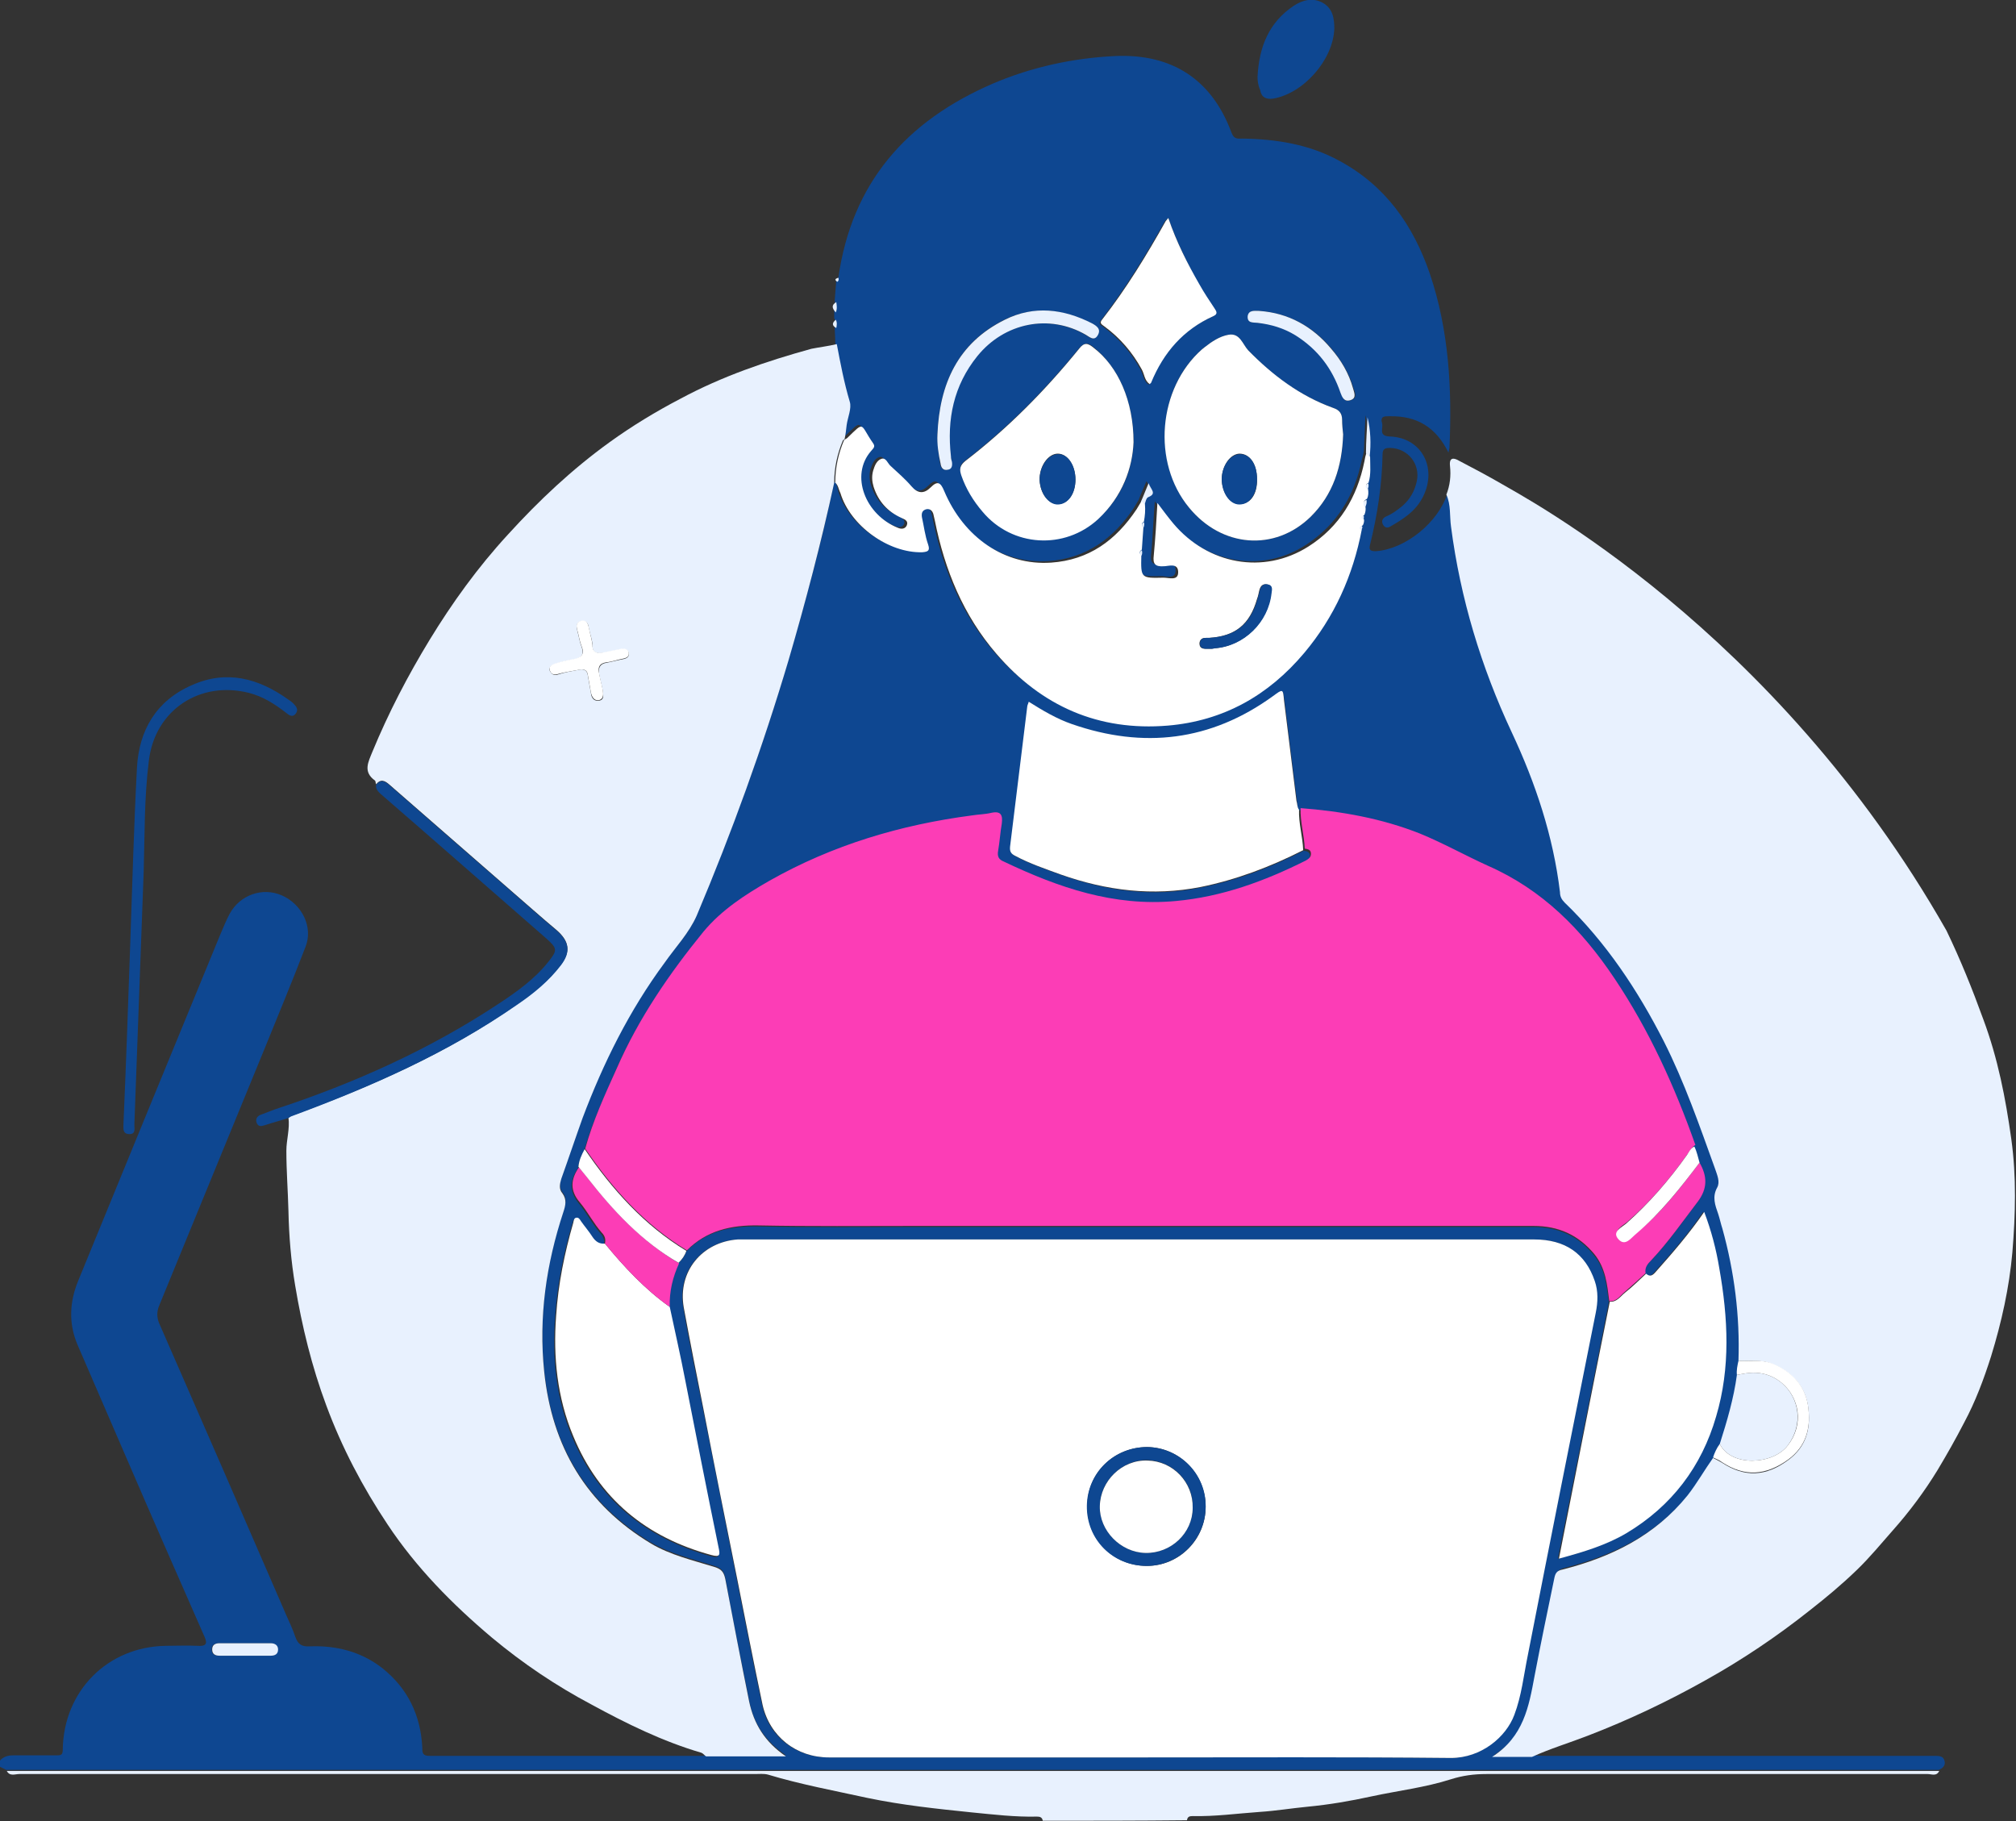 <svg width="300" height="271" viewBox="0 0 300 271" fill="none" xmlns="http://www.w3.org/2000/svg">
<rect x="0" y="0" width="300" height="271" fill="#333333" stroke="none"/>
<g clip-path="url(#clip0_486_3820)">
<path d="M124.756 41.318C126.763 27.185 134.869 17.994 147.761 12.434C153.551 9.963 159.65 8.65 165.903 8.341C174.395 7.955 180.34 11.816 183.273 19.771C183.659 20.775 184.2 20.62 184.894 20.62C189.913 20.698 194.853 21.47 199.331 23.941C206.202 27.648 210.293 33.518 212.764 40.7C215.62 49.118 216.083 57.845 215.697 66.572C215.697 66.727 215.62 66.958 215.543 67.344C213.69 63.56 210.834 61.861 206.819 61.938C206.125 61.938 205.353 61.861 205.661 62.942C205.893 63.715 205.044 64.873 206.819 64.95C211.529 65.105 213.922 69.584 211.76 73.909C210.679 76.072 208.827 77.23 206.819 78.388C206.356 78.62 206.047 78.466 205.816 78.079C205.507 77.539 205.739 77.076 206.279 76.844C207.205 76.458 207.9 75.917 208.672 75.299C209.83 74.295 210.525 73.059 210.834 71.592C211.374 69.044 209.521 66.727 206.897 66.649C206.202 66.649 205.739 66.727 205.739 67.576C205.661 72.133 204.967 76.612 203.886 81.014C203.654 81.864 203.963 82.018 204.735 82.018C209.135 81.709 213.999 77.77 215.389 73.446C216.083 74.99 215.852 76.689 216.083 78.234C217.473 88.892 220.561 99.086 225.116 108.817C228.667 116.463 231.292 124.263 232.295 132.604C232.373 133.222 232.527 133.685 232.99 134.148C239.166 140.095 243.798 147.2 247.735 154.769C250.823 160.87 253.062 167.357 255.378 173.767C255.687 174.694 256.15 175.698 255.687 176.548C254.838 178.015 255.301 179.174 255.841 180.486C256.073 181.182 256.305 181.954 256.459 182.649C258.235 189.059 259.084 195.624 258.852 202.343C258.698 203.038 258.543 203.733 258.621 204.428C258.08 207.903 257.154 211.301 256.073 214.699C255.61 215.317 255.301 215.935 255.147 216.707C253.911 218.561 252.831 220.492 251.364 222.268C246.577 228.292 240.015 231.458 232.759 233.312C231.909 233.543 231.678 233.852 231.523 234.625C230.597 239.49 229.516 244.278 228.59 249.144C227.741 253.7 226.969 258.257 222.259 261.192C224.575 261.192 226.351 261.192 228.204 261.192C228.821 261.192 229.516 261.269 230.134 261.269C249.048 261.269 267.962 261.269 286.799 261.269C287.185 261.269 287.571 261.269 288.034 261.269C288.652 261.269 289.192 261.346 289.346 261.964C289.578 262.659 289.115 263.122 288.497 263.354C264.797 263.354 241.096 263.354 217.396 263.354C145.214 263.354 73.109 263.354 0.926 263.354C0.618 263.2 0.309 263.045 0 262.891C0 262.582 0 262.273 0 261.964C0.54 261.346 1.235 261.192 2.007 261.192C4.169 261.192 6.33 261.192 8.492 261.192C9.187 261.192 9.341 261.037 9.341 260.265C9.496 251.615 15.98 245.051 24.627 244.896C26.248 244.896 27.792 244.819 29.413 244.896C30.571 244.973 30.957 244.665 30.417 243.506C26.48 234.547 22.543 225.589 18.682 216.63C16.289 211.069 13.896 205.586 11.503 200.026C10.19 196.859 10.345 193.693 11.657 190.526C18.682 173.381 25.708 156.236 32.733 139.168C33.196 138.087 33.659 136.929 34.2 135.925C35.744 133.144 39.063 131.986 41.92 133.222C44.931 134.535 46.629 137.933 45.471 140.867C43.541 145.887 41.456 150.907 39.449 155.85C34.2 168.67 28.95 181.413 23.701 194.233C23.314 195.16 23.314 196.01 23.701 196.936C30.031 211.378 36.284 225.743 42.537 240.185C43.001 241.266 43.541 242.348 43.927 243.506C44.313 244.665 44.931 245.051 46.089 244.973C50.026 244.819 53.731 245.746 56.897 248.217C60.679 251.229 62.609 255.245 62.841 260.033C62.841 260.883 62.918 261.269 63.922 261.269C77.509 261.269 91.019 261.269 104.606 261.269C104.761 261.269 104.915 261.192 105.069 261.192C108.929 261.192 112.789 261.192 116.958 261.192C113.793 259.029 112.095 256.326 111.477 253.005C110.242 246.904 109.007 240.88 107.926 234.779C107.694 233.698 107.308 233.312 106.305 233.003C103.139 231.999 99.82 231.227 96.886 229.527C87.236 223.735 82.141 215.085 80.983 203.964C80.134 195.855 81.292 187.901 83.839 180.178C84.148 179.174 84.457 178.324 83.685 177.397C83.222 176.779 83.299 176.007 83.531 175.235C84.611 172.223 85.615 169.211 86.696 166.199C89.707 157.935 93.644 150.212 98.894 143.107C100.592 140.867 102.599 138.782 103.68 136.079C108.929 123.645 113.562 110.979 117.344 98.082C119.892 89.355 122.285 80.551 124.138 71.669C124.601 72.055 124.601 72.596 124.756 73.137C126.222 78.002 131.858 82.173 136.953 81.941C137.802 81.941 138.034 81.709 137.802 80.782C137.416 79.47 137.185 78.079 136.876 76.689C136.799 76.149 136.953 75.685 137.571 75.531C138.111 75.454 138.42 75.763 138.574 76.226C138.652 76.535 138.729 76.921 138.806 77.23C140.273 84.567 143.052 91.363 147.993 97.078C154.709 104.801 163.201 108.585 173.469 107.736C181.729 107.041 188.523 103.256 193.773 96.924C198.25 91.595 201.029 85.416 202.342 78.543C202.573 78.388 202.573 78.234 202.496 77.925C202.651 77.616 202.728 77.307 202.651 76.998C202.805 76.844 202.882 76.612 202.728 76.38C202.959 75.994 202.959 75.608 202.882 75.145C203.114 74.759 203.191 74.372 203.114 73.986C203.268 73.523 203.268 72.982 203.268 72.519C203.5 72.21 203.5 71.978 203.345 71.592C203.654 70.279 203.577 68.966 203.577 67.731C203.809 65.723 203.731 63.715 203.191 61.784C203.114 63.56 203.037 65.337 202.959 67.113C202.882 67.576 202.805 67.962 202.651 68.426C201.57 73.755 198.945 78.079 194.313 81.091C187.596 85.416 179.336 83.717 174.241 77.693C173.469 76.767 172.851 75.84 171.848 74.604C171.616 77.462 171.539 79.933 171.307 82.404C171.153 83.64 171.462 84.103 172.774 84.026C173.546 83.949 174.936 83.408 174.936 84.799C175.013 86.266 173.546 85.725 172.774 85.725C169.377 85.802 169.377 85.725 169.454 82.404C169.686 82.095 169.609 81.864 169.532 81.555C169.609 80.474 169.686 79.315 169.763 78.234C169.995 77.925 169.918 77.693 169.84 77.384C169.995 76.535 170.072 75.685 169.995 74.836C170.149 74.45 170.226 73.832 170.535 73.677C171.925 73.059 170.998 72.442 170.612 71.592C170.149 72.673 169.763 73.523 169.454 74.372C169.223 74.759 168.991 75.145 168.76 75.531C165.749 80.087 161.657 83.099 156.022 83.486C149.151 83.949 142.975 79.778 140.118 72.828C139.578 71.438 139.115 71.283 138.111 72.287C137.108 73.291 136.181 73.214 135.255 72.133C134.328 71.052 133.248 70.048 132.167 69.121C131.704 68.735 131.472 67.731 130.777 68.04C130.082 68.271 129.774 69.121 129.542 69.816C129.31 70.588 129.388 71.438 129.619 72.21C130.314 74.372 131.704 75.917 133.788 76.844C134.251 77.076 134.714 77.384 134.56 77.925C134.328 78.466 133.788 78.543 133.248 78.311C128.384 76.458 126.068 70.511 129.233 66.881C129.542 66.572 129.928 66.263 129.542 65.723C127.535 62.788 128.461 62.325 125.682 64.95C125.605 65.028 125.528 65.105 125.45 65.105C125.528 64.41 125.605 63.715 125.759 63.02C125.914 61.861 126.531 60.548 126.222 59.544C125.373 56.764 124.833 53.829 124.292 50.972C124.292 50.199 124.215 49.35 124.215 48.578C124.292 48.191 124.37 47.728 124.138 47.342C124.138 46.956 124.138 46.57 124.138 46.184C124.37 45.72 124.292 45.179 124.215 44.639C124.292 43.635 124.37 42.631 124.447 41.704C124.833 41.781 124.833 41.55 124.756 41.318ZM100.978 187.901C101.518 187.437 101.904 186.819 102.136 186.201C105.069 183.189 108.698 182.417 112.79 182.494C120.587 182.649 128.384 182.572 136.181 182.572C166.83 182.572 197.478 182.572 228.127 182.572C231.832 182.572 234.843 183.885 237.159 186.742C238.857 188.75 239.089 191.299 239.398 193.77C236.927 206.436 234.38 219.101 231.832 231.922C235.461 230.995 238.857 229.914 241.868 228.137C248.585 224.121 253.062 218.252 255.224 210.761C257.385 203.424 256.999 196.01 255.687 188.673C255.147 185.893 254.452 183.189 253.448 180.332C251.209 183.653 248.739 186.433 246.269 189.213C245.805 189.754 245.419 190.063 244.802 189.522C244.647 188.673 245.111 188.132 245.651 187.592C248.199 184.966 250.283 181.954 252.522 178.942C254.066 176.934 253.989 175.08 252.831 173.072C252.599 172.223 252.445 171.451 252.059 170.678C249.048 161.951 245.265 153.61 240.015 145.887C235.152 138.628 229.285 132.681 221.179 129.128C217.782 127.584 214.462 125.73 211.065 124.34C205.43 122.101 199.408 121.019 193.309 120.556C193.001 120.17 193.078 119.706 193.001 119.243C192.383 114.223 191.765 109.203 191.148 104.26C190.916 102.561 190.916 102.561 189.527 103.643C180.262 110.362 170.226 111.52 159.573 107.813C157.334 107.041 155.25 105.805 153.165 104.492C153.088 104.801 152.934 105.033 152.934 105.264C152.084 112.215 151.235 119.166 150.386 126.039C150.309 126.734 150.54 127.121 151.158 127.429C153.32 128.588 155.636 129.36 157.952 130.21C164.745 132.604 171.616 133.531 178.718 132.063C184.122 130.982 189.141 129.051 194.004 126.58C194.467 126.657 194.931 126.734 194.931 127.352C194.931 127.893 194.622 128.125 194.159 128.356C188.06 131.445 181.652 133.762 174.781 134.38C165.672 135.152 157.334 132.372 149.228 128.511C148.456 128.124 148.224 127.661 148.379 126.889C148.61 125.576 148.688 124.186 148.919 122.873C149.151 121.637 148.919 120.942 147.375 121.251C146.449 121.483 145.522 121.483 144.519 121.637C133.865 123.027 123.752 126.039 114.334 131.368C110.705 133.453 107.231 135.693 104.529 138.937C99.434 145.192 94.879 151.834 91.637 159.248C89.938 163.187 88.085 167.048 86.927 171.219C86.464 172.068 86.155 172.918 86.001 173.845C84.766 175.621 84.689 177.32 86.155 179.096C87.313 180.486 88.163 182.185 89.398 183.576C89.784 184.039 90.015 184.58 89.861 185.197C89.012 185.275 88.471 184.889 88.008 184.193C87.468 183.421 86.927 182.649 86.31 181.877C86.155 181.645 86.001 181.259 85.692 181.336C85.229 181.413 85.306 181.799 85.152 182.108C83.839 186.588 82.913 191.221 82.604 195.932C82.141 202.111 82.759 208.135 85.152 213.85C89.012 223.117 96.037 228.832 105.687 231.535C107.077 231.922 106.999 231.535 106.768 230.377C105.069 222.113 103.525 213.85 101.827 205.586C101.055 201.879 100.283 198.249 99.511 194.62C99.588 192.148 100.129 189.986 100.978 187.901ZM169.532 261.501C184.972 261.501 200.412 261.423 215.852 261.578C220.329 261.578 224.035 258.489 225.27 255.168C226.351 252.31 226.66 249.221 227.277 246.286C230.674 229.296 233.994 212.305 237.391 195.315C237.699 193.693 237.777 192.148 237.236 190.604C235.847 186.433 232.836 184.425 228.204 184.425C189.141 184.425 150 184.425 110.937 184.425C110.551 184.425 110.165 184.425 109.701 184.425C104.375 184.811 100.746 189.213 101.673 194.542C102.522 199.639 103.603 204.659 104.606 209.679C106.305 218.097 107.926 226.516 109.624 234.934C110.859 241.189 112.095 247.522 113.407 253.7C114.411 258.411 118.425 261.501 123.289 261.501C138.729 261.501 154.092 261.501 169.532 261.501ZM199.871 64.641C199.794 63.946 199.717 63.174 199.717 62.479C199.717 61.552 199.331 61.012 198.405 60.703C193.464 58.926 189.372 55.914 185.744 52.13C184.895 51.281 184.508 49.504 182.81 49.813C181.498 50.045 180.34 50.817 179.259 51.667C179.104 51.744 179.027 51.821 178.873 51.976C172.311 57.691 171.462 68.735 176.943 75.531C181.806 81.478 189.681 82.095 195.008 76.921C198.405 73.6 199.717 69.353 199.871 64.641ZM168.682 65.8C168.682 59.621 166.366 54.602 162.738 51.667C161.889 50.972 161.426 50.895 160.576 51.821C155.558 58 150 63.638 143.67 68.503C142.82 69.121 142.743 69.739 143.052 70.665C143.747 72.673 144.828 74.45 146.217 76.072C150.618 81.323 158.415 81.787 163.433 77.153C167.138 73.832 168.528 69.584 168.682 65.8ZM173.855 32.437C173.546 32.745 173.392 32.823 173.314 32.977C170.458 38.074 167.447 42.94 163.896 47.574C163.356 48.269 163.819 48.346 164.205 48.655C166.521 50.354 168.374 52.516 169.763 55.065C170.149 55.76 170.149 56.687 170.921 57.227C171.076 57.073 171.153 57.073 171.153 56.996C173.006 52.516 175.939 49.041 180.417 47.11C181.189 46.801 180.88 46.415 180.571 45.952C179.799 44.793 179.027 43.635 178.332 42.399C176.788 39.233 175.09 36.066 173.855 32.437ZM139.501 64.641C139.501 66.109 139.655 67.576 139.887 68.966C139.964 69.584 140.35 70.048 140.968 69.893C141.585 69.739 141.662 69.198 141.585 68.735C141.585 68.426 141.508 68.117 141.431 67.885C140.813 62.402 141.817 57.382 145.368 52.98C149.382 48.037 156.022 46.647 161.503 49.813C162.043 50.122 162.738 50.817 163.278 49.891C163.819 48.964 163.201 48.5 162.429 48.114C158.183 45.952 153.783 45.488 149.46 47.574C142.512 51.049 139.81 57.15 139.501 64.641ZM187.365 46.261C186.67 46.261 185.898 46.106 185.744 47.033C185.589 48.114 186.516 47.96 187.21 48.037C189.218 48.191 191.071 48.809 192.846 49.891C196.166 51.898 198.25 54.833 199.563 58.463C199.794 59.158 200.026 59.93 201.029 59.544C202.033 59.235 201.647 58.386 201.415 57.768C200.798 55.605 199.64 53.675 198.173 51.898C195.317 48.5 191.688 46.57 187.365 46.261ZM36.516 246.364C37.751 246.364 38.986 246.364 40.221 246.364C40.839 246.364 41.302 246.132 41.302 245.437C41.302 244.819 40.839 244.51 40.221 244.51C37.674 244.51 35.126 244.51 32.578 244.51C31.961 244.51 31.498 244.742 31.498 245.437C31.498 246.132 31.961 246.364 32.578 246.364C33.891 246.364 35.203 246.364 36.516 246.364Z" fill="#0E4791"/>
<path d="M155.173 270.923C155.096 270.382 154.709 270.305 154.323 270.305C151.081 270.382 147.839 269.996 144.673 269.687C139.424 269.147 134.251 268.606 129.079 267.525C124.138 266.444 119.12 265.517 114.257 264.049C113.639 263.895 112.944 263.972 112.327 263.972C75.811 263.972 39.295 263.972 2.857 263.972C2.239 263.972 1.467 264.358 1.004 263.509C73.186 263.509 145.291 263.509 217.473 263.509C241.174 263.509 264.874 263.509 288.575 263.509C288.189 264.358 287.417 263.972 286.876 263.972C264.951 263.972 243.104 263.972 221.179 263.972C219.326 263.972 217.628 264.204 215.929 264.744C212.069 265.98 208.055 266.444 204.118 267.293C200.952 267.988 197.787 268.529 194.545 268.838C192.152 269.069 189.836 269.455 187.442 269.61C184.123 269.842 180.803 270.305 177.484 270.228C177.02 270.228 176.712 270.305 176.634 270.846C169.378 270.923 162.275 270.923 155.173 270.923Z" fill="#E8F1FE"/>
<path d="M124.524 51.204C125.064 54.062 125.604 56.919 126.454 59.777C126.762 60.781 126.145 62.093 125.99 63.252C125.913 63.947 125.836 64.642 125.682 65.337C125.604 65.414 125.527 65.492 125.45 65.492C124.601 67.5 124.138 69.585 124.138 71.825C122.208 80.706 119.892 89.51 117.344 98.237C113.484 111.212 108.929 123.8 103.68 136.234C102.522 138.86 100.514 140.945 98.893 143.262C93.644 150.367 89.784 158.168 86.696 166.354C85.615 169.366 84.611 172.378 83.53 175.39C83.299 176.162 83.144 176.935 83.685 177.552C84.38 178.479 84.148 179.406 83.839 180.333C81.292 188.056 80.134 195.933 80.983 204.119C82.141 215.241 87.236 223.89 96.886 229.683C99.742 231.382 103.062 232.154 106.304 233.158C107.308 233.467 107.694 233.853 107.926 234.934C109.084 241.035 110.242 247.059 111.477 253.161C112.172 256.481 113.793 259.184 116.958 261.347C112.712 261.347 108.929 261.347 105.069 261.347C104.838 261.192 104.606 260.884 104.374 260.806C98.584 259.107 93.258 256.481 88.008 253.624C82.758 250.844 77.818 247.523 73.186 243.661C67.318 238.718 61.914 233.235 57.668 226.825C53.963 221.265 50.875 215.395 48.559 209.139C46.397 203.347 44.93 197.323 43.927 191.299C43.309 187.669 43 183.885 42.923 180.178C42.846 177.166 42.614 174.231 42.614 171.219C42.614 169.598 43.155 167.976 42.923 166.277C43.078 166.2 43.155 166.122 43.309 166.045C55.121 161.72 66.624 156.7 77.046 149.363C79.439 147.664 81.678 145.888 83.453 143.571C84.997 141.563 84.688 140.019 82.836 138.397C80.52 136.466 78.281 134.458 76.042 132.527C70.02 127.276 63.999 122.024 57.977 116.772C57.282 116.155 56.665 115.846 55.97 116.695C55.893 116.541 55.893 116.232 55.816 116.155C53.963 114.842 54.812 113.374 55.429 111.83C57.823 106.037 60.679 100.554 63.922 95.225C67.318 89.665 71.101 84.413 75.579 79.547C80.211 74.45 85.152 69.817 90.71 65.801C94.03 63.406 97.581 61.244 101.286 59.313C107.462 55.992 114.024 53.753 120.741 51.899C121.899 51.667 123.211 51.513 124.524 51.204ZM85.924 99.704C87.004 99.396 87.39 99.859 87.468 100.477C87.622 101.326 87.776 102.253 87.931 103.103C88.008 103.798 88.317 104.338 89.089 104.261C89.938 104.184 89.784 103.412 89.706 102.794C89.552 101.944 89.32 101.172 89.166 100.322C89.012 99.396 89.243 98.778 90.247 98.623C91.096 98.469 91.868 98.237 92.717 98.083C93.18 98.005 93.644 97.774 93.566 97.233C93.489 96.615 92.949 96.538 92.408 96.615C91.559 96.77 90.633 97.001 89.784 97.156C89.012 97.233 88.162 97.31 88.162 96.075C88.162 95.225 87.776 94.298 87.622 93.449C87.545 92.754 87.236 92.29 86.464 92.445C85.692 92.599 85.769 93.217 85.924 93.912C86.155 94.685 86.232 95.457 86.541 96.229C87.004 97.542 86.387 97.928 85.306 98.16C84.302 98.314 83.376 98.546 82.45 98.855C82.064 99.01 81.6 99.318 81.832 99.859C82.064 100.245 82.372 100.554 82.913 100.4C84.071 100.013 85.152 99.859 85.924 99.704Z" fill="#E8F1FE"/>
<path d="M258.698 202.498C258.93 195.779 258.08 189.214 256.305 182.804C256.073 182.109 255.919 181.337 255.687 180.642C255.224 179.329 254.761 178.093 255.533 176.703C255.996 175.853 255.533 174.849 255.224 173.923C252.908 167.513 250.669 161.025 247.581 154.924C243.721 147.356 239.012 140.25 232.836 134.304C232.373 133.84 232.141 133.377 232.141 132.759C231.138 124.418 228.513 116.541 224.962 108.972C220.407 99.241 217.319 89.047 215.929 78.389C215.698 76.767 215.929 75.145 215.234 73.601C215.775 72.211 215.929 70.821 215.775 69.353C215.62 67.963 216.392 68.118 217.164 68.581C219.249 69.662 221.41 70.821 223.418 71.979C226.506 73.833 264.102 93.449 289.655 138.474C291.74 142.799 293.515 147.201 295.137 151.68C297.298 157.473 298.456 163.419 299.305 169.521C300.077 175.081 299.923 180.719 299.46 186.357C298.997 191.608 297.839 196.783 296.295 201.803C295.214 205.201 293.979 208.522 292.28 211.688C291.045 214.082 289.733 216.399 288.343 218.716C286.413 221.882 284.174 224.894 281.704 227.675C279.928 229.683 278.23 231.768 276.3 233.621C274.061 235.784 271.745 237.715 269.275 239.645C264.411 243.507 259.238 246.982 253.834 249.994C248.199 253.161 242.332 255.941 236.31 258.258C233.531 259.339 230.674 260.189 227.972 261.424C226.12 261.424 224.344 261.424 222.028 261.424C226.737 258.412 227.509 253.933 228.358 249.376C229.285 244.511 230.288 239.723 231.292 234.857C231.446 234.085 231.678 233.699 232.527 233.544C239.784 231.691 246.269 228.524 251.132 222.5C252.522 220.724 253.603 218.793 254.915 216.94C255.379 217.171 255.842 217.403 256.228 217.635C259.624 219.874 262.79 219.72 266.109 217.249C268.734 215.318 269.429 212.692 269.12 209.757C268.811 206.436 266.804 204.197 263.716 202.961C262.095 202.266 260.397 202.575 258.698 202.498Z" fill="#E8F1FE"/>
<path d="M55.971 116.772C56.665 115.922 57.283 116.231 57.978 116.849C63.999 122.101 70.021 127.352 76.043 132.604C78.281 134.535 80.52 136.543 82.836 138.474C84.689 140.095 84.998 141.64 83.454 143.648C81.678 145.965 79.439 147.818 77.046 149.44C66.624 156.7 55.199 161.72 43.31 166.122C43.155 166.199 43.078 166.276 42.924 166.354C41.766 166.74 40.53 167.049 39.372 167.435C38.909 167.589 38.446 167.666 38.214 167.126C37.983 166.585 38.214 166.122 38.755 165.89C39.527 165.581 40.222 165.35 40.994 165.041C52.728 161.179 63.922 156.159 74.19 149.363C76.892 147.587 79.594 145.656 81.601 143.107C82.99 141.408 82.913 141.099 81.369 139.709C75.039 134.149 68.709 128.665 62.455 123.182C60.525 121.483 58.518 119.784 56.588 118.085C56.202 117.699 55.893 117.39 55.971 116.772Z" fill="#0E4791"/>
<path d="M19.378 140.481C19.686 131.754 19.918 123.027 20.381 114.223C20.69 108.663 23.238 104.26 28.564 101.944C33.737 99.627 38.523 100.94 42.924 104.106C43.155 104.26 43.387 104.415 43.618 104.647C44.082 105.11 44.468 105.573 44.004 106.191C43.541 106.809 43.001 106.423 42.538 106.037C40.839 104.724 39.141 103.643 37.056 103.102C29.722 101.248 23.083 105.651 22.157 113.142C21.462 118.625 21.539 124.109 21.385 129.592C20.922 142.18 20.458 154.769 19.995 167.357C19.995 167.975 20.227 168.825 19.146 168.747C18.22 168.67 18.374 167.898 18.374 167.203C18.76 158.321 19.069 149.44 19.378 140.481Z" fill="#0E4791"/>
<path d="M187.133 11.43C187.364 6.951 188.831 3.321 192.537 0.85C193.849 0 195.316 -0.386 196.783 0.386C198.327 1.236 198.558 2.703 198.558 4.248C198.404 8.882 194.004 13.902 189.449 14.674C188.368 14.829 187.673 14.442 187.519 13.361C187.21 12.743 187.133 11.971 187.133 11.43Z" fill="#0E4791"/>
<path d="M124.447 44.948C124.524 45.489 124.602 45.952 124.37 46.493C123.83 45.875 123.675 45.412 124.447 44.948Z" fill="#E8F1FE"/>
<path d="M124.37 47.574C124.602 47.96 124.524 48.424 124.447 48.81C123.752 48.424 123.83 48.038 124.37 47.574Z" fill="#E8F1FE"/>
<path d="M124.755 41.318C124.833 41.55 124.833 41.782 124.601 41.936C124.138 41.627 124.292 41.473 124.755 41.318Z" fill="#E8F1FE"/>
<path d="M169.532 261.501C154.169 261.501 138.729 261.501 123.366 261.501C118.502 261.501 114.565 258.412 113.484 253.701C112.172 247.445 110.937 241.19 109.702 234.934C108.003 226.516 106.305 218.098 104.684 209.68C103.68 204.66 102.676 199.563 101.75 194.543C100.824 189.214 104.452 184.812 109.779 184.426C110.165 184.426 110.551 184.426 111.014 184.426C150.077 184.426 189.218 184.426 228.281 184.426C232.913 184.426 235.924 186.511 237.313 190.604C237.854 192.149 237.777 193.771 237.468 195.315C234.071 212.306 230.674 229.296 227.355 246.287C226.737 249.299 226.428 252.311 225.347 255.168C224.112 258.489 220.407 261.579 215.929 261.579C200.412 261.424 184.972 261.501 169.532 261.501ZM179.413 224.199C179.413 219.334 175.553 215.395 170.767 215.318C165.826 215.318 161.812 219.102 161.812 224.045C161.735 229.065 165.672 233.003 170.69 233.003C175.476 233.003 179.413 229.065 179.413 224.199Z" fill="white"/>
<path d="M252.908 172.995C254.066 175.003 254.143 176.857 252.599 178.865C250.36 181.799 248.276 184.811 245.728 187.514C245.188 188.055 244.725 188.596 244.879 189.445C243.876 190.372 242.872 191.299 241.791 192.225C241.096 192.766 240.633 193.693 239.475 193.616C239.166 191.144 238.935 188.673 237.236 186.588C234.843 183.73 231.91 182.417 228.204 182.417C197.556 182.417 166.907 182.417 136.259 182.417C128.461 182.417 120.664 182.494 112.867 182.34C108.775 182.263 105.147 183.112 102.213 186.047C95.96 182.263 91.174 176.934 87.082 170.91C88.24 166.74 90.016 162.878 91.791 158.939C95.034 151.525 99.588 144.883 104.684 138.628C107.386 135.384 110.86 133.144 114.488 131.059C123.907 125.73 134.02 122.718 144.673 121.328C145.6 121.174 146.603 121.174 147.53 120.942C148.997 120.633 149.228 121.328 149.074 122.564C148.842 123.877 148.765 125.267 148.533 126.58C148.379 127.429 148.611 127.893 149.383 128.202C157.489 132.063 165.749 134.921 174.936 134.071C181.807 133.453 188.137 131.137 194.313 128.047C194.699 127.816 195.085 127.584 195.085 127.043C195.085 126.425 194.622 126.348 194.159 126.271C194.082 124.263 193.464 122.255 193.541 120.247C199.64 120.71 205.662 121.792 211.297 124.031C214.694 125.421 218.014 127.275 221.41 128.82C229.516 132.372 235.384 138.319 240.247 145.579C245.42 153.302 249.202 161.642 252.29 170.369C251.75 170.678 251.596 171.142 251.21 171.605C248.585 175.312 245.651 178.787 242.177 181.799C241.482 182.417 239.938 183.035 241.019 184.193C242.023 185.275 242.872 183.962 243.644 183.344C247.118 180.564 250.052 176.779 252.908 172.995Z" fill="#FC3DB6"/>
<path d="M124.292 71.825C124.292 69.585 124.755 67.5 125.604 65.492C125.682 65.415 125.759 65.337 125.836 65.337C125.913 65.26 125.99 65.26 126.068 65.183C128.77 62.557 127.92 63.098 129.928 65.955C130.314 66.496 129.928 66.727 129.619 67.114C126.454 70.743 128.77 76.613 133.633 78.544C134.174 78.775 134.714 78.698 134.946 78.157C135.177 77.54 134.714 77.308 134.174 77.076C132.089 76.149 130.7 74.605 130.005 72.442C129.773 71.67 129.696 70.898 129.928 70.048C130.159 69.276 130.468 68.504 131.163 68.272C131.858 68.04 132.089 68.967 132.552 69.353C133.633 70.357 134.714 71.284 135.64 72.365C136.567 73.446 137.493 73.524 138.497 72.52C139.5 71.516 139.964 71.747 140.504 73.06C143.438 80.011 149.536 84.181 156.407 83.718C162.043 83.332 166.057 80.397 169.145 75.763C169.377 75.377 169.609 74.991 169.84 74.605C170.149 74.605 170.303 74.837 170.381 75.068C170.458 75.918 170.381 76.767 170.226 77.617C169.84 77.849 169.84 78.157 170.149 78.466C170.072 79.548 169.995 80.706 169.917 81.787C169.531 82.019 169.531 82.328 169.84 82.637C169.763 86.035 169.763 86.035 173.16 85.958C174.009 85.958 175.399 86.498 175.321 85.031C175.244 83.718 173.855 84.259 173.16 84.259C171.847 84.336 171.539 83.872 171.693 82.637C171.925 80.165 172.079 77.694 172.233 74.837C173.16 76.072 173.855 76.999 174.627 77.926C179.722 83.95 187.982 85.572 194.699 81.324C199.331 78.389 201.955 73.987 203.036 68.658C203.113 68.195 203.191 67.809 203.345 67.345C203.499 67.577 203.731 67.731 203.885 67.963C203.885 69.276 204.04 70.589 203.654 71.825C203.191 72.056 203.191 72.365 203.577 72.751C203.654 73.292 203.654 73.755 203.422 74.219C202.805 74.528 202.882 74.914 203.191 75.377C203.268 75.841 203.191 76.227 203.036 76.613C202.727 76.767 202.65 76.922 202.959 77.231C203.036 77.54 202.959 77.849 202.805 78.157C202.496 78.312 202.341 78.466 202.65 78.775C201.338 85.649 198.559 91.827 194.081 97.156C188.754 103.489 182.038 107.273 173.777 107.968C163.51 108.818 155.018 105.111 148.301 97.311C143.36 91.595 140.581 84.799 139.114 77.462C139.037 77.153 138.96 76.767 138.883 76.458C138.728 75.995 138.42 75.686 137.879 75.763C137.262 75.918 137.107 76.304 137.184 76.922C137.493 78.312 137.648 79.702 138.111 81.015C138.42 81.942 138.111 82.096 137.262 82.173C132.244 82.328 126.531 78.235 125.064 73.369C124.755 72.751 124.755 72.211 124.292 71.825ZM180.262 96.538C180.417 96.538 180.571 96.461 180.725 96.461C185.049 96.152 188.677 92.599 189.14 88.275C189.217 87.734 189.372 87.116 188.6 86.962C187.828 86.807 187.519 87.271 187.365 87.966C187.287 88.352 187.21 88.738 187.056 89.124C185.975 92.908 183.813 94.685 179.876 94.916C179.722 94.916 179.567 94.916 179.413 94.916C178.873 94.916 178.564 95.148 178.487 95.689C178.487 96.384 178.873 96.538 179.413 96.538C179.799 96.538 180.031 96.538 180.262 96.538Z" fill="white"/>
<path d="M193.31 120.479C193.233 122.487 193.85 124.495 193.927 126.503C189.064 128.975 183.969 130.905 178.642 131.987C171.539 133.377 164.668 132.527 157.875 130.133C155.559 129.284 153.243 128.511 151.081 127.353C150.464 127.044 150.232 126.735 150.309 125.963C151.158 119.012 152.008 112.061 152.857 105.188C152.857 104.956 153.011 104.724 153.088 104.416C155.173 105.728 157.257 106.964 159.496 107.736C170.15 111.443 180.186 110.285 189.45 103.566C190.917 102.485 190.917 102.485 191.071 104.184C191.689 109.204 192.306 114.224 192.924 119.166C193.078 119.63 193.001 120.093 193.31 120.479Z" fill="white"/>
<path d="M239.552 193.693C240.633 193.77 241.173 192.843 241.868 192.303C242.949 191.453 243.952 190.449 244.956 189.522C245.574 190.063 245.96 189.754 246.423 189.213C248.893 186.433 251.364 183.576 253.602 180.332C254.683 183.19 255.378 185.893 255.841 188.673C257.154 196.087 257.54 203.501 255.378 210.761C253.216 218.252 248.739 224.121 242.022 228.137C239.012 229.914 235.692 230.918 231.986 231.922C234.534 219.024 237.004 206.359 239.552 193.693Z" fill="white"/>
<path d="M99.666 194.465C100.438 198.095 101.287 201.802 101.982 205.432C103.603 213.695 105.224 221.959 106.923 230.223C107.154 231.304 107.231 231.767 105.842 231.381C96.192 228.755 89.166 223.04 85.306 213.695C82.913 207.98 82.296 201.879 82.759 195.778C83.068 191.067 83.994 186.511 85.306 181.954C85.384 181.645 85.384 181.182 85.847 181.182C86.156 181.182 86.31 181.491 86.465 181.722C87.005 182.495 87.623 183.19 88.163 184.039C88.626 184.734 89.166 185.12 90.016 185.043C92.872 188.518 95.96 191.839 99.666 194.465Z" fill="white"/>
<path d="M199.871 64.641C199.717 69.353 198.405 73.6 195.008 76.921C189.681 82.096 181.807 81.478 176.943 75.531C171.384 68.812 172.311 57.768 178.873 51.976C178.95 51.899 179.105 51.821 179.259 51.667C180.34 50.817 181.498 50.045 182.81 49.813C184.509 49.505 184.895 51.203 185.744 52.13C189.372 55.837 193.464 58.926 198.405 60.703C199.331 61.012 199.717 61.552 199.717 62.479C199.717 63.174 199.794 63.947 199.871 64.641ZM187.056 71.283C187.056 69.044 185.975 67.499 184.431 67.499C183.042 67.576 181.884 69.275 181.807 71.206C181.807 73.214 182.965 74.99 184.431 74.99C186.053 75.068 187.133 73.523 187.056 71.283Z" fill="white"/>
<path d="M168.682 65.8C168.528 69.585 167.061 73.832 163.433 77.23C158.415 81.864 150.617 81.401 146.217 76.149C144.827 74.527 143.746 72.751 143.052 70.743C142.743 69.816 142.82 69.276 143.669 68.581C150 63.715 155.558 58.077 160.576 51.899C161.348 50.895 161.889 51.049 162.738 51.745C166.366 54.525 168.682 59.622 168.682 65.8ZM160.036 71.361C160.036 69.276 158.878 67.499 157.411 67.499C155.944 67.499 154.632 69.43 154.709 71.438C154.786 73.446 156.021 75.068 157.488 74.991C158.955 74.991 160.036 73.446 160.036 71.361Z" fill="white"/>
<path d="M173.855 32.437C175.09 36.066 176.712 39.233 178.487 42.322C179.182 43.558 179.954 44.716 180.726 45.874C181.035 46.338 181.266 46.724 180.572 47.033C176.094 49.041 173.16 52.439 171.307 56.918C171.307 56.996 171.153 57.073 171.076 57.15C170.304 56.609 170.304 55.683 169.918 54.988C168.528 52.439 166.675 50.277 164.359 48.578C163.973 48.269 163.51 48.114 164.051 47.496C167.602 42.94 170.613 37.997 173.469 32.9C173.469 32.9 173.546 32.823 173.855 32.437Z" fill="white"/>
<path d="M255.919 214.854C257 211.456 258.003 208.058 258.467 204.583C258.93 204.505 259.316 204.428 259.779 204.351C261.786 204.042 263.639 204.505 265.183 205.818C267.731 207.981 268.425 211.919 266.032 215.086C263.871 217.943 257.617 218.329 255.919 214.854Z" fill="#E8F1FE"/>
<path d="M99.665 194.465C95.96 191.839 92.872 188.519 90.015 185.043C90.17 184.425 90.015 183.885 89.552 183.421C88.317 182.031 87.468 180.332 86.31 178.942C84.766 177.166 84.92 175.467 86.155 173.69C86.619 174.231 87.005 174.772 87.468 175.312C91.328 180.255 95.574 184.734 101.055 187.978C100.129 189.986 99.588 192.148 99.665 194.465Z" fill="#FC3DB6"/>
<path d="M139.5 64.642C139.809 57.15 142.511 51.049 149.536 47.574C153.86 45.411 158.26 45.952 162.506 48.114C163.201 48.501 163.896 48.964 163.355 49.891C162.815 50.818 162.12 50.123 161.58 49.813C156.098 46.647 149.459 48.037 145.445 52.98C141.894 57.382 140.89 62.402 141.508 67.885C141.508 68.194 141.585 68.503 141.662 68.735C141.739 69.275 141.662 69.816 141.044 69.893C140.35 70.048 140.041 69.584 139.964 68.967C139.655 67.576 139.423 66.109 139.5 64.642Z" fill="#E8F1FE"/>
<path d="M255.919 214.854C257.617 218.329 263.87 217.943 266.032 215.086C268.502 211.919 267.73 207.98 265.183 205.818C263.639 204.505 261.786 204.042 259.779 204.351C259.315 204.428 258.929 204.505 258.466 204.582C258.389 203.887 258.543 203.192 258.698 202.497C260.396 202.574 262.095 202.265 263.716 202.883C266.804 204.119 268.811 206.359 269.12 209.679C269.429 212.614 268.734 215.24 266.109 217.171C262.789 219.565 259.624 219.797 256.227 217.557C255.841 217.248 255.378 217.094 254.915 216.862C255.147 216.167 255.455 215.472 255.919 214.854Z" fill="white"/>
<path d="M100.978 187.901C95.497 184.734 91.251 180.178 87.391 175.235C86.927 174.694 86.541 174.154 86.078 173.613C86.155 172.686 86.541 171.837 87.004 170.987C91.096 177.011 95.883 182.34 102.136 186.124C101.904 186.819 101.518 187.36 100.978 187.901Z" fill="white"/>
<path d="M187.364 46.261C191.765 46.57 195.316 48.578 198.095 51.898C199.562 53.597 200.72 55.528 201.338 57.768C201.492 58.386 201.955 59.235 200.952 59.544C200.025 59.853 199.716 59.081 199.485 58.463C198.25 54.833 196.088 51.976 192.768 49.89C190.993 48.809 189.14 48.269 187.133 48.037C186.438 47.96 185.589 48.114 185.666 47.033C185.82 46.106 186.67 46.261 187.364 46.261Z" fill="#E8F1FE"/>
<path d="M252.908 172.996C250.052 176.78 247.118 180.487 243.49 183.576C242.718 184.194 241.869 185.507 240.865 184.426C239.784 183.267 241.328 182.649 242.023 182.032C245.42 179.02 248.431 175.544 251.055 171.837C251.364 171.374 251.596 170.833 252.136 170.602C252.522 171.374 252.677 172.223 252.908 172.996Z" fill="white"/>
<path d="M36.516 246.364C35.204 246.364 33.891 246.364 32.656 246.364C32.038 246.364 31.575 246.133 31.575 245.437C31.575 244.742 32.038 244.511 32.656 244.511C35.204 244.511 37.751 244.511 40.299 244.511C40.916 244.511 41.38 244.82 41.38 245.437C41.38 246.133 40.916 246.364 40.299 246.364C38.986 246.364 37.751 246.364 36.516 246.364Z" fill="#E8F1FE"/>
<path d="M203.809 68.04C203.655 67.808 203.423 67.653 203.269 67.422C203.269 65.645 203.423 63.869 203.5 62.093C203.963 64.023 204.041 66.031 203.809 68.04Z" fill="#E8F1FE"/>
<path d="M170.304 75.145C170.227 74.913 170.072 74.682 169.764 74.682C170.15 73.832 170.458 72.983 170.922 71.901C171.23 72.828 172.234 73.446 170.844 73.987C170.536 74.141 170.458 74.759 170.304 75.145Z" fill="#E8F1FE"/>
<path d="M203.114 75.531C202.805 75.068 202.728 74.605 203.346 74.373C203.423 74.759 203.346 75.145 203.114 75.531Z" fill="#E8F1FE"/>
<path d="M203.499 72.828C203.113 72.519 203.113 72.21 203.576 71.901C203.731 72.21 203.654 72.519 203.499 72.828Z" fill="#E8F1FE"/>
<path d="M170.15 78.543C169.841 78.234 169.841 77.925 170.227 77.693C170.304 77.925 170.304 78.234 170.15 78.543Z" fill="#E8F1FE"/>
<path d="M169.841 82.714C169.532 82.405 169.532 82.096 169.918 81.864C169.995 82.173 169.995 82.482 169.841 82.714Z" fill="#E8F1FE"/>
<path d="M202.805 77.307C202.496 77.076 202.573 76.844 202.882 76.689C203.037 76.921 202.959 77.153 202.805 77.307Z" fill="#E8F1FE"/>
<path d="M202.496 78.852C202.188 78.543 202.342 78.389 202.651 78.234C202.805 78.466 202.728 78.698 202.496 78.852Z" fill="#E8F1FE"/>
<path d="M85.924 99.704C85.152 99.859 83.994 100.013 82.913 100.322C82.373 100.477 81.987 100.245 81.833 99.782C81.601 99.241 82.064 98.932 82.45 98.778C83.377 98.469 84.38 98.237 85.307 98.083C86.387 97.851 87.082 97.465 86.542 96.152C86.233 95.38 86.156 94.607 85.924 93.835C85.77 93.217 85.615 92.599 86.465 92.368C87.237 92.213 87.468 92.677 87.623 93.372C87.777 94.221 88.086 95.148 88.163 95.998C88.163 97.233 89.012 97.233 89.784 97.079C90.633 96.924 91.56 96.692 92.409 96.538C92.949 96.461 93.49 96.538 93.567 97.156C93.644 97.697 93.181 97.928 92.718 98.005C91.869 98.16 91.097 98.469 90.247 98.546C89.167 98.701 88.935 99.318 89.167 100.245C89.321 101.095 89.553 101.867 89.707 102.716C89.784 103.257 89.861 104.029 89.089 104.184C88.395 104.261 88.086 103.72 87.931 103.025C87.777 102.176 87.623 101.249 87.468 100.4C87.391 99.859 87.082 99.396 85.924 99.704Z" fill="white"/>
<path d="M125.759 65.337C125.682 65.414 125.605 65.491 125.527 65.491C125.605 65.414 125.682 65.414 125.759 65.337Z" fill="#0E4791"/>
<path d="M179.413 224.199C179.413 228.987 175.476 233.003 170.613 233.003C165.595 233.003 161.657 229.064 161.735 224.044C161.812 219.179 165.749 215.317 170.69 215.317C175.553 215.395 179.491 219.333 179.413 224.199ZM170.458 231.072C174.241 231.15 177.483 228.138 177.483 224.276C177.561 220.492 174.55 217.403 170.767 217.248C166.984 217.171 163.742 220.337 163.665 224.044C163.587 227.751 166.753 230.995 170.458 231.072Z" fill="#0E4791"/>
<path d="M180.263 96.538C180.031 96.538 179.799 96.538 179.491 96.538C178.95 96.538 178.487 96.306 178.564 95.688C178.564 95.148 178.95 94.916 179.491 94.916C179.645 94.916 179.799 94.916 179.954 94.916C183.891 94.684 186.053 92.908 187.133 89.124C187.211 88.738 187.365 88.352 187.442 87.965C187.597 87.27 187.905 86.807 188.677 86.961C189.449 87.116 189.295 87.734 189.218 88.274C188.755 92.599 185.126 96.152 180.803 96.461C180.571 96.538 180.417 96.538 180.263 96.538Z" fill="#0E4791"/>
<path d="M187.056 71.284C187.056 73.524 185.975 75.068 184.431 75.068C182.965 75.068 181.807 73.292 181.807 71.284C181.807 69.353 183.042 67.654 184.431 67.577C185.975 67.5 187.056 69.044 187.056 71.284Z" fill="#0E4791"/>
<path d="M160.036 71.361C160.036 73.446 158.955 74.991 157.489 75.068C156.099 75.145 154.864 73.523 154.709 71.516C154.632 69.507 155.945 67.577 157.411 67.577C158.878 67.499 160.036 69.199 160.036 71.361Z" fill="#0E4791"/>
<path d="M170.458 231.073C166.752 230.995 163.587 227.752 163.664 224.122C163.742 220.338 166.984 217.171 170.767 217.326C174.55 217.403 177.561 220.569 177.483 224.354C177.483 228.138 174.241 231.15 170.458 231.073Z" fill="white"/>
</g>
<defs>
<clipPath id="clip0_486_3820">
<rect width="300" height="271" fill="white"/>
</clipPath>
</defs>
</svg>
